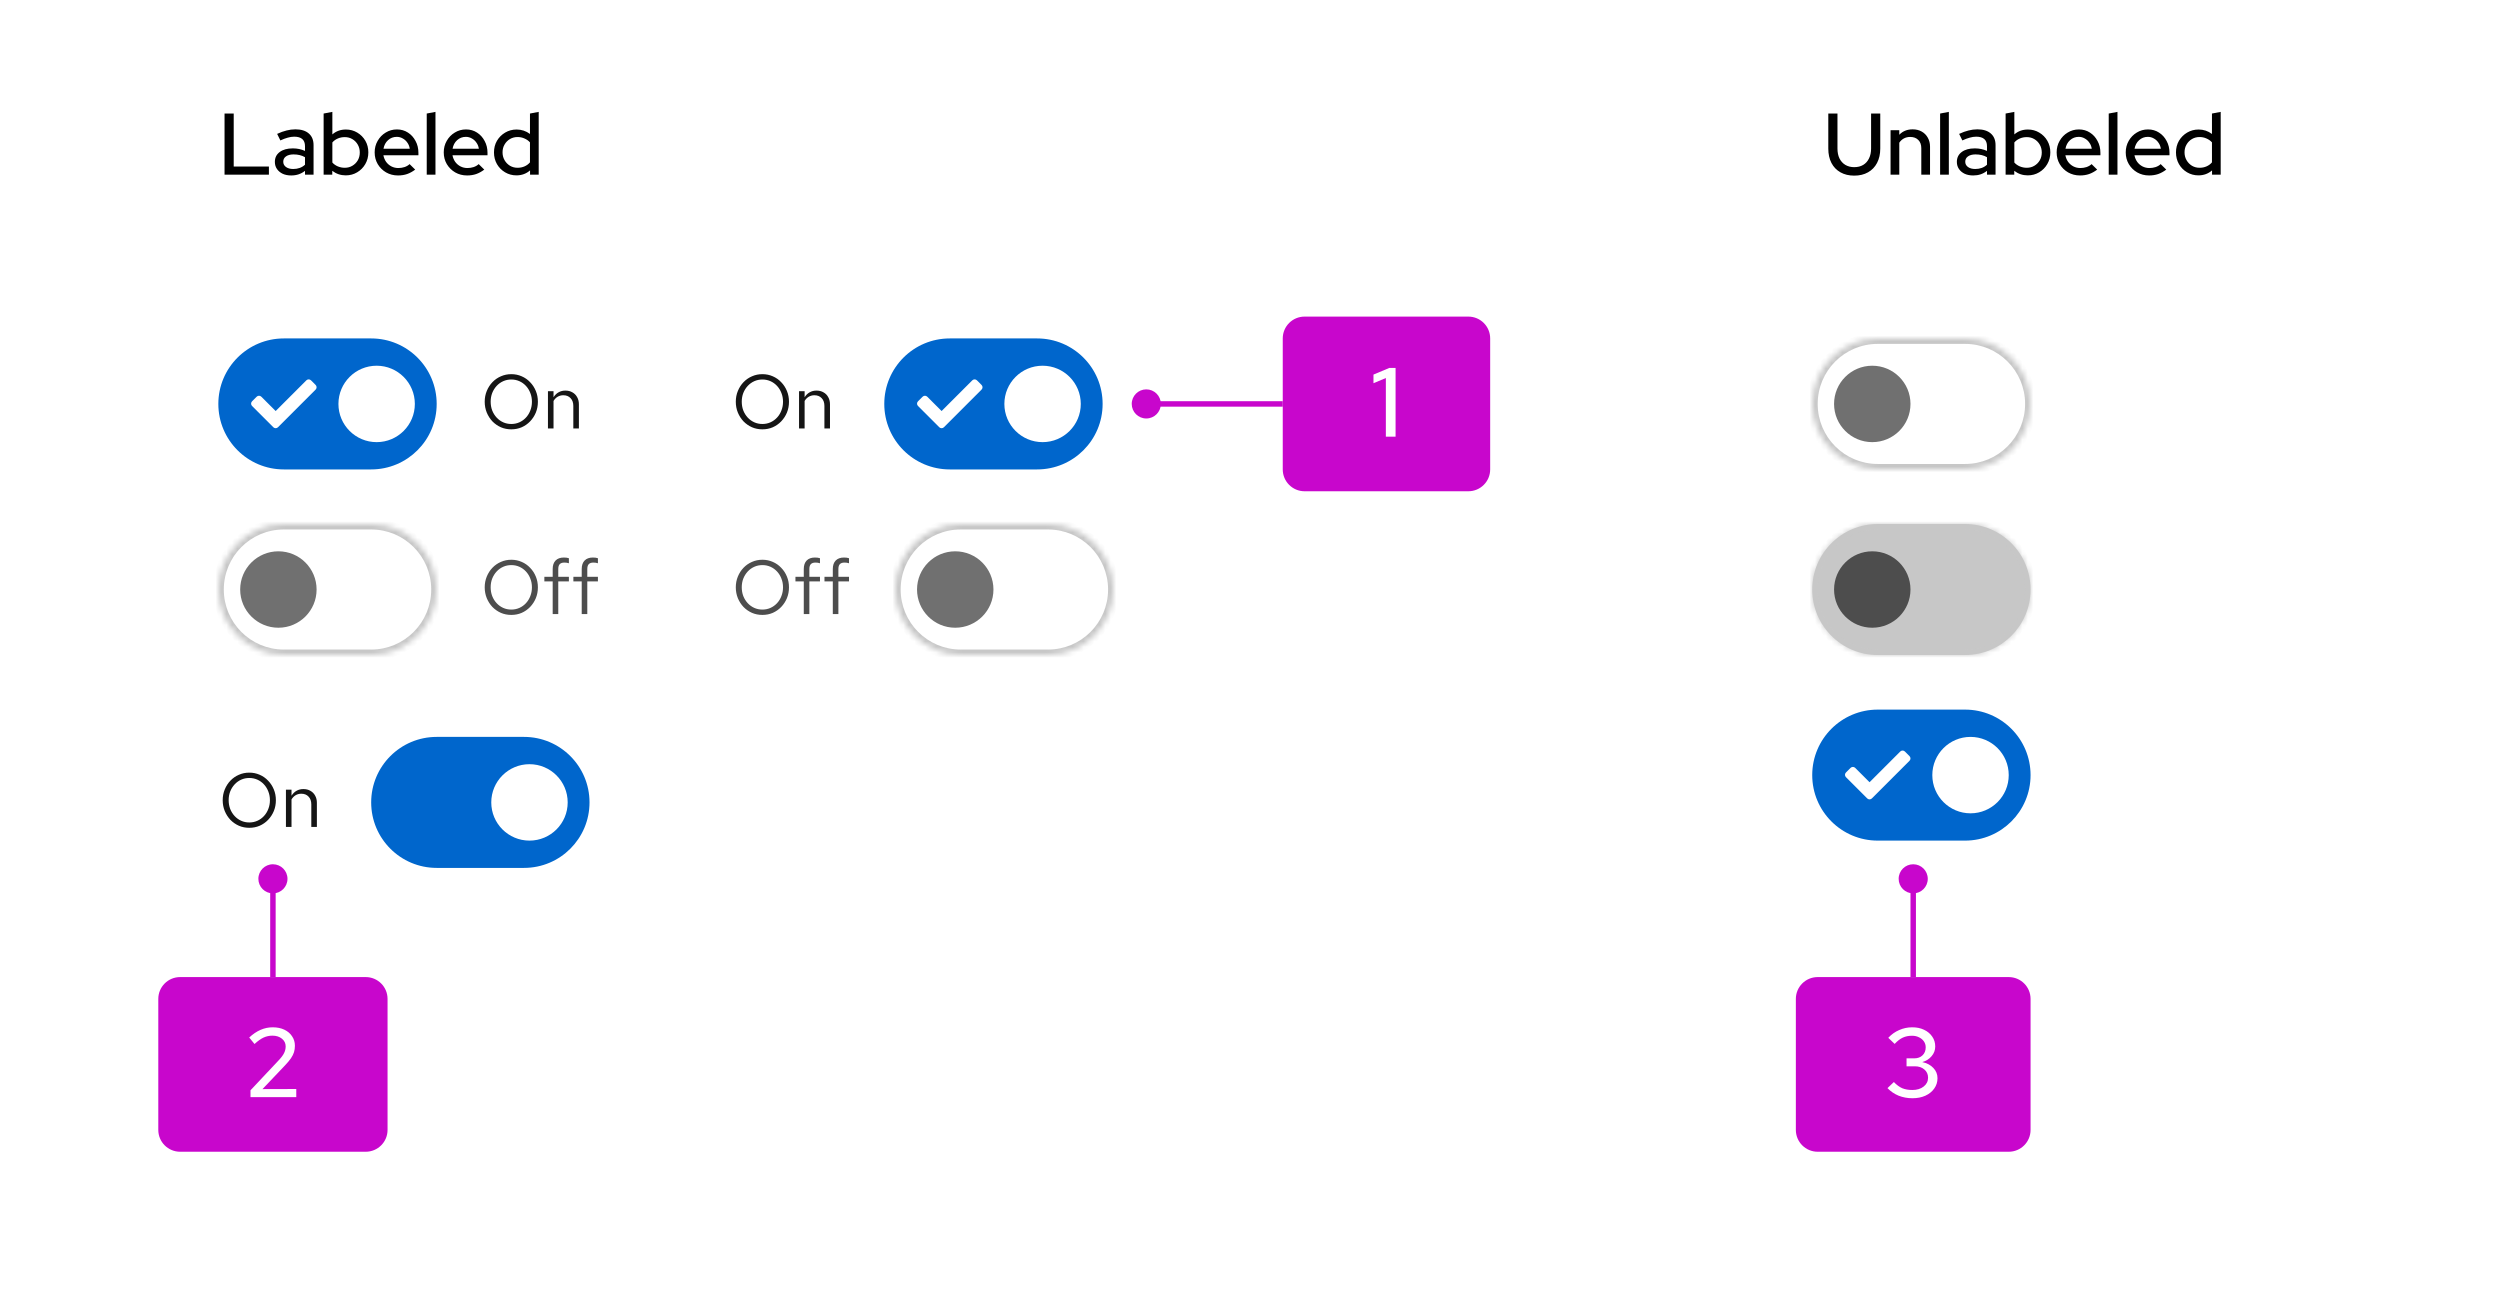 <svg width="458" height="238" viewBox="0 0 458 238" fill="none" xmlns="http://www.w3.org/2000/svg">
<rect width="458" height="238" fill="white"/>
<path d="M40 74C40 67.373 45.373 62 52 62H68C74.627 62 80 67.373 80 74C80 80.627 74.627 86 68 86H52C45.373 86 40 80.627 40 74Z" fill="#0066CC"/>
<path fill-rule="evenodd" clip-rule="evenodd" d="M50.924 78.273L57.824 71.373C58.059 71.138 58.059 70.759 57.824 70.524L56.976 69.676C56.741 69.441 56.361 69.441 56.127 69.676L50.5 75.303L47.873 72.676C47.639 72.441 47.258 72.441 47.024 72.676L46.176 73.524C45.941 73.759 45.941 74.138 46.176 74.373L50.076 78.273C50.31 78.507 50.69 78.507 50.924 78.273Z" fill="white"/>
<circle cx="69" cy="74" r="7" fill="white"/>
<path d="M93.67 78.654C92.989 78.654 92.354 78.528 91.766 78.276C91.178 78.015 90.66 77.655 90.212 77.198C89.773 76.731 89.428 76.195 89.176 75.588C88.924 74.972 88.798 74.309 88.798 73.6C88.798 72.891 88.924 72.233 89.176 71.626C89.428 71.01 89.773 70.473 90.212 70.016C90.66 69.549 91.178 69.19 91.766 68.938C92.354 68.677 92.989 68.546 93.67 68.546C94.351 68.546 94.986 68.677 95.574 68.938C96.162 69.19 96.675 69.549 97.114 70.016C97.562 70.473 97.912 71.01 98.164 71.626C98.416 72.233 98.542 72.891 98.542 73.6C98.542 74.309 98.416 74.972 98.164 75.588C97.912 76.195 97.562 76.731 97.114 77.198C96.675 77.655 96.162 78.015 95.574 78.276C94.986 78.528 94.351 78.654 93.67 78.654ZM93.67 77.674C94.202 77.674 94.697 77.571 95.154 77.366C95.611 77.161 96.013 76.871 96.358 76.498C96.703 76.125 96.969 75.691 97.156 75.196C97.352 74.701 97.45 74.169 97.45 73.6C97.45 73.021 97.352 72.489 97.156 72.004C96.969 71.509 96.703 71.075 96.358 70.702C96.013 70.329 95.611 70.039 95.154 69.834C94.697 69.629 94.202 69.526 93.67 69.526C93.138 69.526 92.643 69.629 92.186 69.834C91.729 70.039 91.327 70.329 90.982 70.702C90.637 71.075 90.366 71.509 90.17 72.004C89.983 72.489 89.89 73.017 89.89 73.586C89.89 74.165 89.983 74.701 90.17 75.196C90.366 75.691 90.637 76.125 90.982 76.498C91.327 76.871 91.729 77.161 92.186 77.366C92.643 77.571 93.138 77.674 93.67 77.674ZM100.384 78.5V71.668H101.406V72.774C101.667 72.363 101.98 72.06 102.344 71.864C102.708 71.659 103.119 71.556 103.576 71.556C104.071 71.556 104.5 71.663 104.864 71.878C105.237 72.083 105.527 72.377 105.732 72.76C105.947 73.133 106.054 73.572 106.054 74.076V78.5H105.032V74.37C105.032 73.763 104.864 73.287 104.528 72.942C104.201 72.587 103.758 72.41 103.198 72.41C102.825 72.41 102.484 72.499 102.176 72.676C101.868 72.853 101.611 73.115 101.406 73.46V78.5H100.384Z" fill="#151515"/>
<mask id="path-5-inside-1_58_87329" fill="white">
<path d="M40 108C40 101.373 45.373 96 52 96H68C74.627 96 80 101.373 80 108C80 114.627 74.627 120 68 120H52C45.373 120 40 114.627 40 108Z"/>
</mask>
<path d="M40 108C40 101.373 45.373 96 52 96H68C74.627 96 80 101.373 80 108C80 114.627 74.627 120 68 120H52C45.373 120 40 114.627 40 108Z" fill="white"/>
<path d="M52 97H68V95H52V97ZM68 119H52V121H68V119ZM52 119C45.925 119 41 114.075 41 108H39C39 115.18 44.82 121 52 121V119ZM79 108C79 114.075 74.075 119 68 119V121C75.18 121 81 115.18 81 108H79ZM68 97C74.075 97 79 101.925 79 108H81C81 100.82 75.18 95 68 95V97ZM52 95C44.82 95 39 100.82 39 108H41C41 101.925 45.925 97 52 97V95Z" fill="#C7C7C7" mask="url(#path-5-inside-1_58_87329)"/>
<circle cx="51" cy="108" r="7" fill="#707070"/>
<path d="M93.67 112.654C92.989 112.654 92.354 112.528 91.766 112.276C91.178 112.015 90.66 111.655 90.212 111.198C89.773 110.731 89.428 110.195 89.176 109.588C88.924 108.972 88.798 108.309 88.798 107.6C88.798 106.891 88.924 106.233 89.176 105.626C89.428 105.01 89.773 104.473 90.212 104.016C90.66 103.549 91.178 103.19 91.766 102.938C92.354 102.677 92.989 102.546 93.67 102.546C94.351 102.546 94.986 102.677 95.574 102.938C96.162 103.19 96.675 103.549 97.114 104.016C97.562 104.473 97.912 105.01 98.164 105.626C98.416 106.233 98.542 106.891 98.542 107.6C98.542 108.309 98.416 108.972 98.164 109.588C97.912 110.195 97.562 110.731 97.114 111.198C96.675 111.655 96.162 112.015 95.574 112.276C94.986 112.528 94.351 112.654 93.67 112.654ZM93.67 111.674C94.202 111.674 94.697 111.571 95.154 111.366C95.611 111.161 96.013 110.871 96.358 110.498C96.703 110.125 96.969 109.691 97.156 109.196C97.352 108.701 97.45 108.169 97.45 107.6C97.45 107.021 97.352 106.489 97.156 106.004C96.969 105.509 96.703 105.075 96.358 104.702C96.013 104.329 95.611 104.039 95.154 103.834C94.697 103.629 94.202 103.526 93.67 103.526C93.138 103.526 92.643 103.629 92.186 103.834C91.729 104.039 91.327 104.329 90.982 104.702C90.637 105.075 90.366 105.509 90.17 106.004C89.983 106.489 89.89 107.017 89.89 107.586C89.89 108.165 89.983 108.701 90.17 109.196C90.366 109.691 90.637 110.125 90.982 110.498C91.327 110.871 91.729 111.161 92.186 111.366C92.643 111.571 93.138 111.674 93.67 111.674ZM101.252 112.5V106.508H99.726V105.668H101.252V104.24C101.252 103.568 101.429 103.05 101.784 102.686C102.139 102.322 102.643 102.14 103.296 102.14C103.483 102.14 103.651 102.149 103.8 102.168C103.959 102.187 104.099 102.219 104.22 102.266V103.19C104.071 103.143 103.935 103.111 103.814 103.092C103.693 103.073 103.553 103.064 103.394 103.064C103.002 103.064 102.717 103.162 102.54 103.358C102.363 103.545 102.274 103.843 102.274 104.254V105.668H104.22V106.508H102.274V112.5H101.252ZM106.57 112.5V106.508H105.044V105.668H106.57V104.24C106.57 103.568 106.748 103.05 107.102 102.686C107.457 102.322 107.961 102.14 108.614 102.14C108.801 102.14 108.969 102.149 109.118 102.168C109.277 102.187 109.417 102.219 109.538 102.266V103.19C109.389 103.143 109.254 103.111 109.132 103.092C109.011 103.073 108.871 103.064 108.712 103.064C108.32 103.064 108.036 103.162 107.858 103.358C107.681 103.545 107.592 103.843 107.592 104.254V105.668H109.538V106.508H107.592V112.5H106.57Z" fill="#4D4D4D"/>
<path d="M139.67 78.654C138.989 78.654 138.354 78.528 137.766 78.276C137.178 78.015 136.66 77.655 136.212 77.198C135.773 76.731 135.428 76.195 135.176 75.588C134.924 74.972 134.798 74.309 134.798 73.6C134.798 72.891 134.924 72.233 135.176 71.626C135.428 71.01 135.773 70.473 136.212 70.016C136.66 69.549 137.178 69.19 137.766 68.938C138.354 68.677 138.989 68.546 139.67 68.546C140.351 68.546 140.986 68.677 141.574 68.938C142.162 69.19 142.675 69.549 143.114 70.016C143.562 70.473 143.912 71.01 144.164 71.626C144.416 72.233 144.542 72.891 144.542 73.6C144.542 74.309 144.416 74.972 144.164 75.588C143.912 76.195 143.562 76.731 143.114 77.198C142.675 77.655 142.162 78.015 141.574 78.276C140.986 78.528 140.351 78.654 139.67 78.654ZM139.67 77.674C140.202 77.674 140.697 77.571 141.154 77.366C141.611 77.161 142.013 76.871 142.358 76.498C142.703 76.125 142.969 75.691 143.156 75.196C143.352 74.701 143.45 74.169 143.45 73.6C143.45 73.021 143.352 72.489 143.156 72.004C142.969 71.509 142.703 71.075 142.358 70.702C142.013 70.329 141.611 70.039 141.154 69.834C140.697 69.629 140.202 69.526 139.67 69.526C139.138 69.526 138.643 69.629 138.186 69.834C137.729 70.039 137.327 70.329 136.982 70.702C136.637 71.075 136.366 71.509 136.17 72.004C135.983 72.489 135.89 73.017 135.89 73.586C135.89 74.165 135.983 74.701 136.17 75.196C136.366 75.691 136.637 76.125 136.982 76.498C137.327 76.871 137.729 77.161 138.186 77.366C138.643 77.571 139.138 77.674 139.67 77.674ZM146.384 78.5V71.668H147.406V72.774C147.667 72.363 147.98 72.06 148.344 71.864C148.708 71.659 149.119 71.556 149.576 71.556C150.071 71.556 150.5 71.663 150.864 71.878C151.237 72.083 151.527 72.377 151.732 72.76C151.947 73.133 152.054 73.572 152.054 74.076V78.5H151.032V74.37C151.032 73.763 150.864 73.287 150.528 72.942C150.201 72.587 149.758 72.41 149.198 72.41C148.825 72.41 148.484 72.499 148.176 72.676C147.868 72.853 147.611 73.115 147.406 73.46V78.5H146.384Z" fill="#151515"/>
<path d="M162 74C162 67.373 167.373 62 174 62H190C196.627 62 202 67.373 202 74C202 80.627 196.627 86 190 86H174C167.373 86 162 80.627 162 74Z" fill="#0066CC"/>
<path fill-rule="evenodd" clip-rule="evenodd" d="M172.924 78.273L179.824 71.373C180.059 71.138 180.059 70.759 179.824 70.524L178.976 69.676C178.741 69.441 178.361 69.441 178.127 69.676L172.5 75.303L169.873 72.676C169.638 72.441 169.259 72.441 169.024 72.676L168.176 73.524C167.941 73.759 167.941 74.138 168.176 74.373L172.076 78.273C172.31 78.507 172.69 78.507 172.924 78.273Z" fill="white"/>
<circle cx="191" cy="74" r="7" fill="white"/>
<path d="M139.67 112.654C138.989 112.654 138.354 112.528 137.766 112.276C137.178 112.015 136.66 111.655 136.212 111.198C135.773 110.731 135.428 110.195 135.176 109.588C134.924 108.972 134.798 108.309 134.798 107.6C134.798 106.891 134.924 106.233 135.176 105.626C135.428 105.01 135.773 104.473 136.212 104.016C136.66 103.549 137.178 103.19 137.766 102.938C138.354 102.677 138.989 102.546 139.67 102.546C140.351 102.546 140.986 102.677 141.574 102.938C142.162 103.19 142.675 103.549 143.114 104.016C143.562 104.473 143.912 105.01 144.164 105.626C144.416 106.233 144.542 106.891 144.542 107.6C144.542 108.309 144.416 108.972 144.164 109.588C143.912 110.195 143.562 110.731 143.114 111.198C142.675 111.655 142.162 112.015 141.574 112.276C140.986 112.528 140.351 112.654 139.67 112.654ZM139.67 111.674C140.202 111.674 140.697 111.571 141.154 111.366C141.611 111.161 142.013 110.871 142.358 110.498C142.703 110.125 142.969 109.691 143.156 109.196C143.352 108.701 143.45 108.169 143.45 107.6C143.45 107.021 143.352 106.489 143.156 106.004C142.969 105.509 142.703 105.075 142.358 104.702C142.013 104.329 141.611 104.039 141.154 103.834C140.697 103.629 140.202 103.526 139.67 103.526C139.138 103.526 138.643 103.629 138.186 103.834C137.729 104.039 137.327 104.329 136.982 104.702C136.637 105.075 136.366 105.509 136.17 106.004C135.983 106.489 135.89 107.017 135.89 107.586C135.89 108.165 135.983 108.701 136.17 109.196C136.366 109.691 136.637 110.125 136.982 110.498C137.327 110.871 137.729 111.161 138.186 111.366C138.643 111.571 139.138 111.674 139.67 111.674ZM147.252 112.5V106.508H145.726V105.668H147.252V104.24C147.252 103.568 147.429 103.05 147.784 102.686C148.139 102.322 148.643 102.14 149.296 102.14C149.483 102.14 149.651 102.149 149.8 102.168C149.959 102.187 150.099 102.219 150.22 102.266V103.19C150.071 103.143 149.935 103.111 149.814 103.092C149.693 103.073 149.553 103.064 149.394 103.064C149.002 103.064 148.717 103.162 148.54 103.358C148.363 103.545 148.274 103.843 148.274 104.254V105.668H150.22V106.508H148.274V112.5H147.252ZM152.57 112.5V106.508H151.044V105.668H152.57V104.24C152.57 103.568 152.748 103.05 153.102 102.686C153.457 102.322 153.961 102.14 154.614 102.14C154.801 102.14 154.969 102.149 155.118 102.168C155.277 102.187 155.417 102.219 155.538 102.266V103.19C155.389 103.143 155.254 103.111 155.132 103.092C155.011 103.073 154.871 103.064 154.712 103.064C154.32 103.064 154.036 103.162 153.858 103.358C153.681 103.545 153.592 103.843 153.592 104.254V105.668H155.538V106.508H153.592V112.5H152.57Z" fill="#4D4D4D"/>
<mask id="path-14-inside-2_58_87329" fill="white">
<path d="M164 108C164 101.373 169.373 96 176 96H192C198.627 96 204 101.373 204 108C204 114.627 198.627 120 192 120H176C169.373 120 164 114.627 164 108Z"/>
</mask>
<path d="M164 108C164 101.373 169.373 96 176 96H192C198.627 96 204 101.373 204 108C204 114.627 198.627 120 192 120H176C169.373 120 164 114.627 164 108Z" fill="white"/>
<path d="M176 97H192V95H176V97ZM192 119H176V121H192V119ZM176 119C169.925 119 165 114.075 165 108H163C163 115.18 168.82 121 176 121V119ZM203 108C203 114.075 198.075 119 192 119V121C199.18 121 205 115.18 205 108H203ZM192 97C198.075 97 203 101.925 203 108H205C205 100.82 199.18 95 192 95V97ZM176 95C168.82 95 163 100.82 163 108H165C165 101.925 169.925 97 176 97V95Z" fill="#C7C7C7" mask="url(#path-14-inside-2_58_87329)"/>
<circle cx="175" cy="108" r="7" fill="#707070"/>
<mask id="path-17-inside-3_58_87329" fill="white">
<path d="M332 108C332 101.373 337.373 96 344 96H360C366.627 96 372 101.373 372 108C372 114.627 366.627 120 360 120H344C337.373 120 332 114.627 332 108Z"/>
</mask>
<path d="M332 108C332 101.373 337.373 96 344 96H360C366.627 96 372 101.373 372 108C372 114.627 366.627 120 360 120H344C337.373 120 332 114.627 332 108Z" fill="#C7C7C7"/>
<path d="M344 97H360V95H344V97ZM360 119H344V121H360V119ZM344 119C337.925 119 333 114.075 333 108H331C331 115.18 336.82 121 344 121V119ZM371 108C371 114.075 366.075 119 360 119V121C367.18 121 373 115.18 373 108H371ZM360 97C366.075 97 371 101.925 371 108H373C373 100.82 367.18 95 360 95V97ZM344 95C336.82 95 331 100.82 331 108H333C333 101.925 337.925 97 344 97V95Z" fill="#C7C7C7" mask="url(#path-17-inside-3_58_87329)"/>
<path d="M350 108C350 111.866 346.866 115 343 115C339.134 115 336 111.866 336 108C336 104.134 339.134 101 343 101C346.866 101 350 104.134 350 108Z" fill="#4D4D4D"/>
<mask id="path-20-inside-4_58_87329" fill="white">
<path d="M332 74C332 67.373 337.373 62 344 62H360C366.627 62 372 67.373 372 74C372 80.627 366.627 86 360 86H344C337.373 86 332 80.627 332 74Z"/>
</mask>
<path d="M332 74C332 67.373 337.373 62 344 62H360C366.627 62 372 67.373 372 74C372 80.627 366.627 86 360 86H344C337.373 86 332 80.627 332 74Z" fill="white"/>
<path d="M344 63H360V61H344V63ZM360 85H344V87H360V85ZM344 85C337.925 85 333 80.075 333 74H331C331 81.18 336.82 87 344 87V85ZM371 74C371 80.075 366.075 85 360 85V87C367.18 87 373 81.18 373 74H371ZM360 63C366.075 63 371 67.925 371 74H373C373 66.82 367.18 61 360 61V63ZM344 61C336.82 61 331 66.82 331 74H333C333 67.925 337.925 63 344 63V61Z" fill="#C7C7C7" mask="url(#path-20-inside-4_58_87329)"/>
<circle cx="343" cy="74" r="7" fill="#707070"/>
<path d="M332 142C332 135.373 337.373 130 344 130H360C366.627 130 372 135.373 372 142C372 148.627 366.627 154 360 154H344C337.373 154 332 148.627 332 142Z" fill="#0066CC"/>
<path fill-rule="evenodd" clip-rule="evenodd" d="M342.924 146.273L349.824 139.373C350.059 139.138 350.059 138.759 349.824 138.524L348.976 137.676C348.741 137.441 348.361 137.441 348.127 137.676L342.5 143.303L339.873 140.676C339.638 140.441 339.259 140.441 339.024 140.676L338.176 141.524C337.941 141.759 337.941 142.138 338.176 142.373L342.076 146.273C342.31 146.507 342.69 146.507 342.924 146.273Z" fill="white"/>
<circle cx="361" cy="142" r="7" fill="white"/>
<path d="M45.67 151.654C44.989 151.654 44.354 151.528 43.766 151.276C43.178 151.015 42.66 150.655 42.212 150.198C41.773 149.731 41.428 149.195 41.176 148.588C40.924 147.972 40.798 147.309 40.798 146.6C40.798 145.891 40.924 145.233 41.176 144.626C41.428 144.01 41.773 143.473 42.212 143.016C42.66 142.549 43.178 142.19 43.766 141.938C44.354 141.677 44.989 141.546 45.67 141.546C46.351 141.546 46.986 141.677 47.574 141.938C48.162 142.19 48.675 142.549 49.114 143.016C49.562 143.473 49.912 144.01 50.164 144.626C50.416 145.233 50.542 145.891 50.542 146.6C50.542 147.309 50.416 147.972 50.164 148.588C49.912 149.195 49.562 149.731 49.114 150.198C48.675 150.655 48.162 151.015 47.574 151.276C46.986 151.528 46.351 151.654 45.67 151.654ZM45.67 150.674C46.202 150.674 46.697 150.571 47.154 150.366C47.611 150.161 48.013 149.871 48.358 149.498C48.703 149.125 48.969 148.691 49.156 148.196C49.352 147.701 49.45 147.169 49.45 146.6C49.45 146.021 49.352 145.489 49.156 145.004C48.969 144.509 48.703 144.075 48.358 143.702C48.013 143.329 47.611 143.039 47.154 142.834C46.697 142.629 46.202 142.526 45.67 142.526C45.138 142.526 44.643 142.629 44.186 142.834C43.729 143.039 43.327 143.329 42.982 143.702C42.637 144.075 42.366 144.509 42.17 145.004C41.983 145.489 41.89 146.017 41.89 146.586C41.89 147.165 41.983 147.701 42.17 148.196C42.366 148.691 42.637 149.125 42.982 149.498C43.327 149.871 43.729 150.161 44.186 150.366C44.643 150.571 45.138 150.674 45.67 150.674ZM52.384 151.5V144.668H53.406V145.774C53.667 145.363 53.98 145.06 54.344 144.864C54.708 144.659 55.119 144.556 55.576 144.556C56.071 144.556 56.5 144.663 56.864 144.878C57.237 145.083 57.527 145.377 57.732 145.76C57.947 146.133 58.054 146.572 58.054 147.076V151.5H57.032V147.37C57.032 146.763 56.864 146.287 56.528 145.942C56.201 145.587 55.758 145.41 55.198 145.41C54.825 145.41 54.484 145.499 54.176 145.676C53.868 145.853 53.611 146.115 53.406 146.46V151.5H52.384Z" fill="#151515"/>
<path d="M68 147C68 140.373 73.373 135 80 135H96C102.627 135 108 140.373 108 147C108 153.627 102.627 159 96 159H80C73.373 159 68 153.627 68 147Z" fill="#0066CC"/>
<circle cx="97" cy="147" r="7" fill="white"/>
<path d="M41.136 32V20.8H42.816V30.512H49.264V32H41.136ZM53.348 32.144C52.761 32.144 52.244 32.043 51.796 31.84C51.348 31.627 50.996 31.333 50.74 30.96C50.484 30.587 50.356 30.155 50.356 29.664C50.356 28.896 50.65 28.293 51.236 27.856C51.823 27.408 52.628 27.184 53.652 27.184C54.452 27.184 55.194 27.339 55.876 27.648V26.784C55.876 25.621 55.215 25.04 53.892 25.04C53.519 25.04 53.13 25.099 52.724 25.216C52.319 25.323 51.865 25.493 51.364 25.728L50.772 24.528C51.391 24.24 51.967 24.032 52.5 23.904C53.033 23.765 53.572 23.696 54.116 23.696C55.172 23.696 55.988 23.947 56.564 24.448C57.151 24.949 57.444 25.664 57.444 26.592V32H55.876V31.296C55.514 31.584 55.124 31.797 54.708 31.936C54.292 32.075 53.839 32.144 53.348 32.144ZM51.892 29.632C51.892 30.027 52.057 30.347 52.388 30.592C52.73 30.837 53.172 30.96 53.716 30.96C54.591 30.96 55.311 30.699 55.876 30.176V28.8C55.289 28.459 54.591 28.288 53.78 28.288C53.194 28.288 52.73 28.411 52.388 28.656C52.057 28.891 51.892 29.216 51.892 29.632ZM59.288 32V20.8L60.888 20.496V24.624C61.57 24.027 62.397 23.728 63.368 23.728C64.136 23.728 64.829 23.915 65.448 24.288C66.077 24.661 66.573 25.163 66.936 25.792C67.298 26.421 67.48 27.131 67.48 27.92C67.48 28.709 67.293 29.424 66.92 30.064C66.557 30.693 66.061 31.195 65.432 31.568C64.813 31.941 64.114 32.128 63.336 32.128C62.418 32.128 61.597 31.851 60.872 31.296V32H59.288ZM63.16 30.736C63.682 30.736 64.146 30.613 64.552 30.368C64.968 30.123 65.298 29.792 65.544 29.376C65.789 28.949 65.912 28.469 65.912 27.936C65.912 27.403 65.789 26.923 65.544 26.496C65.298 26.069 64.968 25.733 64.552 25.488C64.146 25.243 63.682 25.12 63.16 25.12C62.701 25.12 62.274 25.205 61.88 25.376C61.485 25.547 61.154 25.787 60.888 26.096V29.776C61.154 30.075 61.485 30.309 61.88 30.48C62.285 30.651 62.712 30.736 63.16 30.736ZM72.91 32.144C72.111 32.144 71.385 31.957 70.734 31.584C70.094 31.211 69.582 30.704 69.198 30.064C68.825 29.424 68.638 28.709 68.638 27.92C68.638 27.141 68.82 26.437 69.183 25.808C69.545 25.168 70.036 24.661 70.654 24.288C71.273 23.904 71.961 23.712 72.719 23.712C73.476 23.712 74.148 23.904 74.734 24.288C75.321 24.661 75.785 25.173 76.126 25.824C76.478 26.464 76.654 27.189 76.654 28V28.448H70.239C70.324 28.896 70.489 29.296 70.734 29.648C70.99 30 71.311 30.277 71.695 30.48C72.089 30.683 72.516 30.784 72.975 30.784C73.369 30.784 73.748 30.725 74.111 30.608C74.484 30.48 74.793 30.299 75.038 30.064L76.062 31.072C75.582 31.435 75.087 31.707 74.575 31.888C74.073 32.059 73.519 32.144 72.91 32.144ZM70.254 27.248H75.07C75.007 26.821 74.857 26.448 74.623 26.128C74.398 25.797 74.116 25.541 73.775 25.36C73.444 25.168 73.081 25.072 72.686 25.072C72.068 25.072 71.534 25.275 71.087 25.68C70.649 26.075 70.372 26.597 70.254 27.248ZM78.178 32V20.8L79.778 20.496V32H78.178ZM85.567 32.144C84.767 32.144 84.041 31.957 83.391 31.584C82.751 31.211 82.239 30.704 81.855 30.064C81.481 29.424 81.295 28.709 81.295 27.92C81.295 27.141 81.476 26.437 81.839 25.808C82.201 25.168 82.692 24.661 83.311 24.288C83.929 23.904 84.617 23.712 85.375 23.712C86.132 23.712 86.804 23.904 87.391 24.288C87.977 24.661 88.441 25.173 88.783 25.824C89.135 26.464 89.311 27.189 89.311 28V28.448H82.895C82.98 28.896 83.145 29.296 83.391 29.648C83.647 30 83.967 30.277 84.351 30.48C84.745 30.683 85.172 30.784 85.631 30.784C86.025 30.784 86.404 30.725 86.767 30.608C87.14 30.48 87.449 30.299 87.695 30.064L88.719 31.072C88.239 31.435 87.743 31.707 87.231 31.888C86.729 32.059 86.175 32.144 85.567 32.144ZM82.911 27.248H87.727C87.663 26.821 87.513 26.448 87.279 26.128C87.055 25.797 86.772 25.541 86.431 25.36C86.1 25.168 85.737 25.072 85.343 25.072C84.724 25.072 84.191 25.275 83.743 25.68C83.305 26.075 83.028 26.597 82.911 27.248ZM94.61 32.128C93.853 32.128 93.159 31.941 92.53 31.568C91.9 31.195 91.404 30.693 91.042 30.064C90.679 29.424 90.498 28.709 90.498 27.92C90.498 27.131 90.679 26.421 91.042 25.792C91.415 25.163 91.916 24.661 92.546 24.288C93.175 23.915 93.874 23.728 94.642 23.728C95.559 23.728 96.375 24 97.09 24.544V20.8L98.69 20.496V32H97.106V31.216C96.412 31.824 95.581 32.128 94.61 32.128ZM94.818 30.736C95.287 30.736 95.714 30.651 96.098 30.48C96.493 30.309 96.823 30.064 97.09 29.744V26.08C96.823 25.781 96.493 25.547 96.098 25.376C95.703 25.195 95.276 25.104 94.818 25.104C94.306 25.104 93.842 25.227 93.426 25.472C93.01 25.717 92.679 26.053 92.434 26.48C92.189 26.896 92.066 27.371 92.066 27.904C92.066 28.437 92.189 28.917 92.434 29.344C92.679 29.771 93.01 30.112 93.426 30.368C93.842 30.613 94.306 30.736 94.818 30.736Z" fill="black"/>
<path d="M339.696 32.176C338.725 32.176 337.883 31.973 337.168 31.568C336.453 31.163 335.904 30.592 335.52 29.856C335.136 29.109 334.944 28.229 334.944 27.216V20.8H336.624V27.216C336.624 27.909 336.747 28.512 336.992 29.024C337.248 29.536 337.605 29.931 338.064 30.208C338.533 30.485 339.077 30.624 339.696 30.624C340.336 30.624 340.885 30.485 341.344 30.208C341.803 29.931 342.155 29.536 342.4 29.024C342.656 28.512 342.784 27.909 342.784 27.216V20.8H344.464V27.216C344.464 28.229 344.267 29.109 343.872 29.856C343.488 30.592 342.939 31.163 342.224 31.568C341.509 31.973 340.667 32.176 339.696 32.176ZM346.35 32V23.856H347.95V24.688C348.58 24.027 349.396 23.696 350.398 23.696C351.028 23.696 351.577 23.829 352.046 24.096C352.526 24.363 352.9 24.736 353.166 25.216C353.444 25.696 353.582 26.251 353.582 26.88V32H351.982V27.152C351.982 26.512 351.801 26.011 351.438 25.648C351.076 25.275 350.58 25.088 349.95 25.088C349.524 25.088 349.14 25.179 348.798 25.36C348.457 25.541 348.174 25.803 347.95 26.144V32H346.35ZM355.428 32V20.8L357.028 20.496V32H355.428ZM361.489 32.144C360.902 32.144 360.385 32.043 359.937 31.84C359.489 31.627 359.137 31.333 358.881 30.96C358.625 30.587 358.497 30.155 358.497 29.664C358.497 28.896 358.79 28.293 359.377 27.856C359.963 27.408 360.769 27.184 361.793 27.184C362.593 27.184 363.334 27.339 364.017 27.648V26.784C364.017 25.621 363.355 25.04 362.033 25.04C361.659 25.04 361.27 25.099 360.865 25.216C360.459 25.323 360.006 25.493 359.505 25.728L358.913 24.528C359.531 24.24 360.107 24.032 360.641 23.904C361.174 23.765 361.713 23.696 362.257 23.696C363.313 23.696 364.129 23.947 364.705 24.448C365.291 24.949 365.585 25.664 365.585 26.592V32H364.017V31.296C363.654 31.584 363.265 31.797 362.849 31.936C362.433 32.075 361.979 32.144 361.489 32.144ZM360.033 29.632C360.033 30.027 360.198 30.347 360.529 30.592C360.87 30.837 361.313 30.96 361.857 30.96C362.731 30.96 363.451 30.699 364.017 30.176V28.8C363.43 28.459 362.731 28.288 361.921 28.288C361.334 28.288 360.87 28.411 360.529 28.656C360.198 28.891 360.033 29.216 360.033 29.632ZM367.428 32V20.8L369.028 20.496V24.624C369.711 24.027 370.538 23.728 371.508 23.728C372.276 23.728 372.97 23.915 373.588 24.288C374.218 24.661 374.714 25.163 375.076 25.792C375.439 26.421 375.62 27.131 375.62 27.92C375.62 28.709 375.434 29.424 375.06 30.064C374.698 30.693 374.202 31.195 373.572 31.568C372.954 31.941 372.255 32.128 371.476 32.128C370.559 32.128 369.738 31.851 369.012 31.296V32H367.428ZM371.3 30.736C371.823 30.736 372.287 30.613 372.692 30.368C373.108 30.123 373.439 29.792 373.684 29.376C373.93 28.949 374.052 28.469 374.052 27.936C374.052 27.403 373.93 26.923 373.684 26.496C373.439 26.069 373.108 25.733 372.692 25.488C372.287 25.243 371.823 25.12 371.3 25.12C370.842 25.12 370.415 25.205 370.02 25.376C369.626 25.547 369.295 25.787 369.028 26.096V29.776C369.295 30.075 369.626 30.309 370.02 30.48C370.426 30.651 370.852 30.736 371.3 30.736ZM381.051 32.144C380.251 32.144 379.526 31.957 378.875 31.584C378.235 31.211 377.723 30.704 377.339 30.064C376.966 29.424 376.779 28.709 376.779 27.92C376.779 27.141 376.96 26.437 377.323 25.808C377.686 25.168 378.176 24.661 378.795 24.288C379.414 23.904 380.102 23.712 380.859 23.712C381.616 23.712 382.288 23.904 382.875 24.288C383.462 24.661 383.926 25.173 384.267 25.824C384.619 26.464 384.795 27.189 384.795 28V28.448H378.379C378.464 28.896 378.63 29.296 378.875 29.648C379.131 30 379.451 30.277 379.835 30.48C380.23 30.683 380.656 30.784 381.115 30.784C381.51 30.784 381.888 30.725 382.251 30.608C382.624 30.48 382.934 30.299 383.179 30.064L384.203 31.072C383.723 31.435 383.227 31.707 382.715 31.888C382.214 32.059 381.659 32.144 381.051 32.144ZM378.395 27.248H383.211C383.147 26.821 382.998 26.448 382.763 26.128C382.539 25.797 382.256 25.541 381.915 25.36C381.584 25.168 381.222 25.072 380.827 25.072C380.208 25.072 379.675 25.275 379.227 25.68C378.79 26.075 378.512 26.597 378.395 27.248ZM386.319 32V20.8L387.919 20.496V32H386.319ZM393.707 32.144C392.907 32.144 392.182 31.957 391.531 31.584C390.891 31.211 390.379 30.704 389.995 30.064C389.622 29.424 389.435 28.709 389.435 27.92C389.435 27.141 389.617 26.437 389.979 25.808C390.342 25.168 390.833 24.661 391.451 24.288C392.07 23.904 392.758 23.712 393.515 23.712C394.273 23.712 394.945 23.904 395.531 24.288C396.118 24.661 396.582 25.173 396.923 25.824C397.275 26.464 397.451 27.189 397.451 28V28.448H391.035C391.121 28.896 391.286 29.296 391.531 29.648C391.787 30 392.107 30.277 392.491 30.48C392.886 30.683 393.313 30.784 393.771 30.784C394.166 30.784 394.545 30.725 394.907 30.608C395.281 30.48 395.59 30.299 395.835 30.064L396.859 31.072C396.379 31.435 395.883 31.707 395.371 31.888C394.87 32.059 394.315 32.144 393.707 32.144ZM391.051 27.248H395.867C395.803 26.821 395.654 26.448 395.419 26.128C395.195 25.797 394.913 25.541 394.571 25.36C394.241 25.168 393.878 25.072 393.483 25.072C392.865 25.072 392.331 25.275 391.883 25.68C391.446 26.075 391.169 26.597 391.051 27.248ZM402.751 32.128C401.993 32.128 401.3 31.941 400.671 31.568C400.041 31.195 399.545 30.693 399.183 30.064C398.82 29.424 398.639 28.709 398.639 27.92C398.639 27.131 398.82 26.421 399.183 25.792C399.556 25.163 400.057 24.661 400.687 24.288C401.316 23.915 402.015 23.728 402.783 23.728C403.7 23.728 404.516 24 405.231 24.544V20.8L406.831 20.496V32H405.247V31.216C404.553 31.824 403.721 32.128 402.751 32.128ZM402.959 30.736C403.428 30.736 403.855 30.651 404.239 30.48C404.633 30.309 404.964 30.064 405.231 29.744V26.08C404.964 25.781 404.633 25.547 404.239 25.376C403.844 25.195 403.417 25.104 402.959 25.104C402.447 25.104 401.983 25.227 401.567 25.472C401.151 25.717 400.82 26.053 400.575 26.48C400.329 26.896 400.207 27.371 400.207 27.904C400.207 28.437 400.329 28.917 400.575 29.344C400.82 29.771 401.151 30.112 401.567 30.368C401.983 30.613 402.447 30.736 402.959 30.736Z" fill="black"/>
<path d="M207.333 74C207.333 75.473 208.527 76.667 210 76.667C211.473 76.667 212.667 75.473 212.667 74C212.667 72.527 211.473 71.333 210 71.333C208.527 71.333 207.333 72.527 207.333 74ZM210 74V74.5H235V74V73.5H210V74Z" fill="#C806CC"/>
<path d="M235 62C235 59.791 236.791 58 239 58H269C271.209 58 273 59.791 273 62V86C273 88.209 271.209 90 269 90H239C236.791 90 235 88.209 235 86V62Z" fill="#C806CC"/>
<path d="M253.888 80V69.254L251.62 70.208V68.624L254.536 67.4H255.67V80H253.888Z" fill="white"/>
<path d="M50 158.333C48.527 158.333 47.333 159.527 47.333 161C47.333 162.473 48.527 163.667 50 163.667C51.473 163.667 52.667 162.473 52.667 161C52.667 159.527 51.473 158.333 50 158.333ZM50 161L49.5 161L49.5 179L50 179L50.5 179L50.5 161L50 161Z" fill="#C806CC"/>
<path d="M29 183C29 180.791 30.791 179 33 179H67C69.209 179 71 180.791 71 183V207C71 209.209 69.209 211 67 211H33C30.791 211 29 209.209 29 207V183Z" fill="#C806CC"/>
<path d="M45.89 201V199.74L51.002 194.304C51.518 193.764 51.866 193.302 52.046 192.918C52.238 192.534 52.334 192.126 52.334 191.694C52.334 191.13 52.106 190.662 51.65 190.29C51.194 189.918 50.618 189.732 49.922 189.732C49.346 189.732 48.806 189.846 48.302 190.074C47.798 190.302 47.24 190.698 46.628 191.262L45.656 190.074C46.988 188.826 48.422 188.202 49.958 188.202C50.762 188.202 51.47 188.346 52.082 188.634C52.694 188.922 53.168 189.324 53.504 189.84C53.852 190.344 54.026 190.926 54.026 191.586C54.026 192.006 53.972 192.396 53.864 192.756C53.756 193.104 53.57 193.476 53.306 193.872C53.042 194.256 52.67 194.7 52.19 195.204L48.086 199.524L54.278 199.506V201H45.89Z" fill="white"/>
<path d="M350.5 158.333C349.027 158.333 347.833 159.527 347.833 161C347.833 162.473 349.027 163.667 350.5 163.667C351.973 163.667 353.167 162.473 353.167 161C353.167 159.527 351.973 158.333 350.5 158.333ZM350.5 161L350 161L350 179L350.5 179L351 179L351 161L350.5 161Z" fill="#C806CC"/>
<path d="M329 183C329 180.791 330.791 179 333 179H368C370.209 179 372 180.791 372 183V207C372 209.209 370.209 211 368 211H333C330.791 211 329 209.209 329 207V183Z" fill="#C806CC"/>
<path d="M350.359 201.198C349.459 201.198 348.613 201.042 347.821 200.73C347.041 200.406 346.363 199.944 345.787 199.344L346.957 198.228C347.461 198.756 347.971 199.134 348.487 199.362C349.015 199.578 349.633 199.686 350.341 199.686C351.193 199.686 351.883 199.476 352.411 199.056C352.951 198.636 353.221 198.096 353.221 197.436C353.221 196.812 352.993 196.308 352.537 195.924C352.093 195.54 351.517 195.348 350.809 195.348H349.279V193.89H350.683C351.319 193.89 351.829 193.704 352.213 193.332C352.597 192.96 352.789 192.474 352.789 191.874C352.789 191.466 352.681 191.106 352.465 190.794C352.249 190.47 351.949 190.218 351.565 190.038C351.193 189.846 350.767 189.75 350.287 189.75C349.651 189.75 349.087 189.864 348.595 190.092C348.115 190.308 347.617 190.692 347.101 191.244L345.931 190.128C346.507 189.504 347.173 189.03 347.929 188.706C348.685 188.37 349.483 188.202 350.323 188.202C351.139 188.202 351.859 188.352 352.483 188.652C353.119 188.952 353.617 189.366 353.977 189.894C354.349 190.422 354.535 191.028 354.535 191.712C354.535 192.384 354.313 192.978 353.869 193.494C353.437 194.01 352.867 194.37 352.159 194.574C353.011 194.754 353.689 195.114 354.193 195.654C354.697 196.182 354.949 196.806 354.949 197.526C354.949 198.234 354.751 198.864 354.355 199.416C353.971 199.968 353.431 200.406 352.735 200.73C352.039 201.042 351.247 201.198 350.359 201.198Z" fill="white"/>
</svg>
